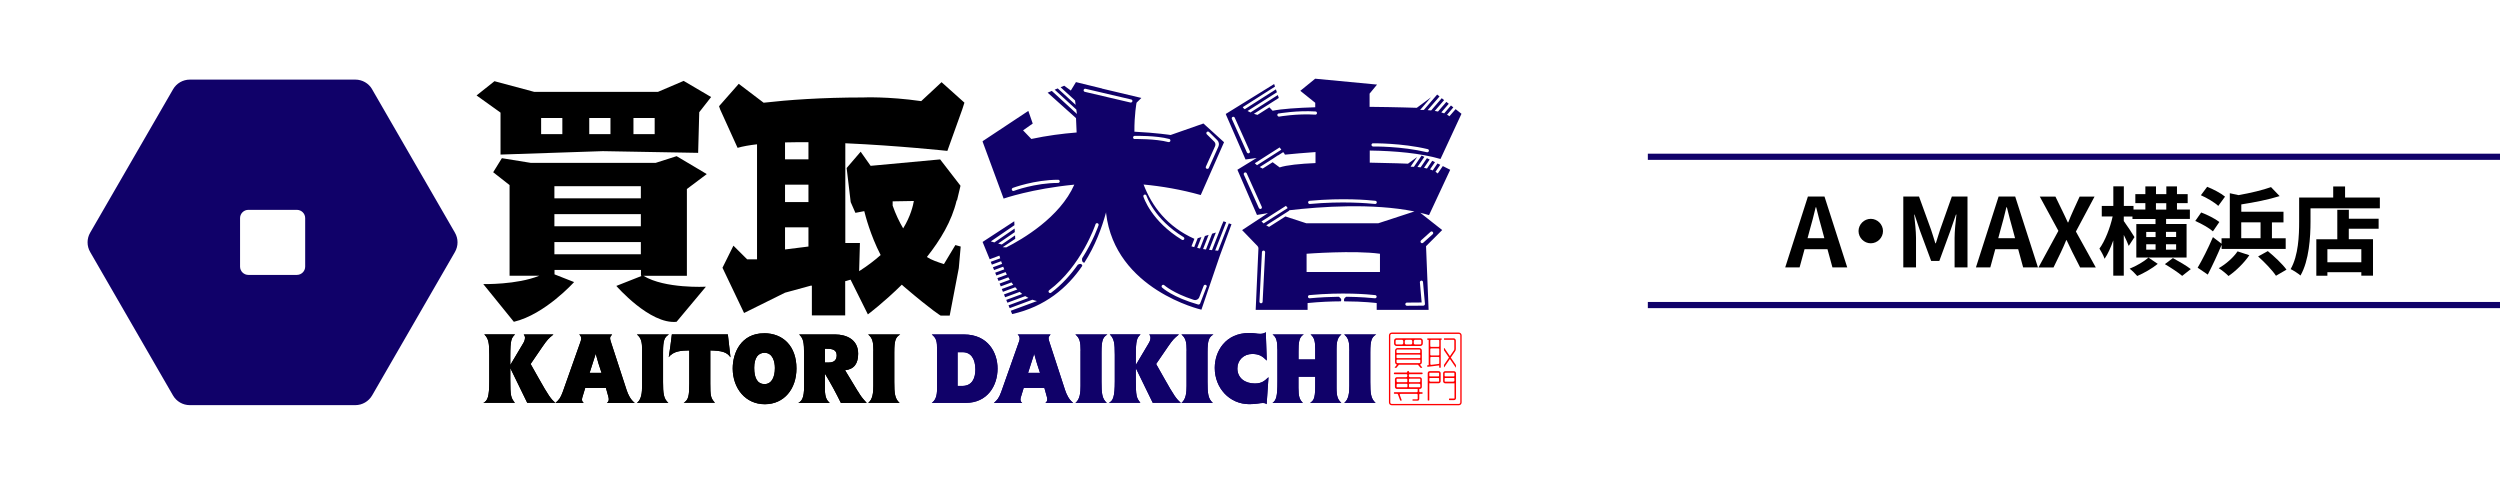 <?xml version="1.0" encoding="UTF-8"?><svg id="_レイヤー_2" xmlns="http://www.w3.org/2000/svg" width="408.87" height="80" viewBox="0 0 408.87 80"><defs><style>.cls-1{fill:#ff0001;}.cls-2{stroke:#100169;stroke-miterlimit:10;stroke-width:1.01px;}.cls-2,.cls-3{fill:none;}.cls-4{fill:#100169;}</style></defs><g id="_ヘッダー"><g><g><rect class="cls-3" width="252.35" height="80"/><g><g><path class="cls-4" d="M157.63,54.7c4.04,0,5.52,3.06,5.52,5.58,0,2.79-1.65,5.61-5.2,5.61h-5.56c.82-.55,.87-1.62,.87-2.55v-6.07c0-1.49-.11-1.95-.87-2.57h5.25Zm-1.03,8.42h.78c1.6,0,2.14-1.24,2.14-2.68,0-1.81-.76-2.84-2.09-2.84h-.82v5.52Z"/><path class="cls-4" d="M171.82,54.7c-.25,.29-.33,.41-.33,.62,0,.17,.05,.33,.13,.59l2.57,7.88c.27,.79,.62,1.54,1.33,2.11h-4.55c.21-.17,.3-.32,.3-.57,0-.1,0-.21-.06-.44l-.4-1.44h-3.39l-.43,1.41c-.05,.17-.1,.32-.1,.49,0,.32,.21,.48,.29,.55h-4.63c.57-.51,.82-.76,1.21-1.84l2.9-8.2c.1-.25,.1-.38,.1-.54,0-.35-.24-.54-.33-.62h5.41Zm-1.73,6.28c-.36-1.03-.67-2.08-.95-3.12-.35,1.09-.68,2.09-1,3.12h1.95Z"/><path class="cls-4" d="M176.73,57.35c0-1.4-.14-2.08-.86-2.65h5.25c-.75,.43-.97,.95-.97,2.92v4.85c0,1.81,.08,2.76,.87,3.42h-5.14c.75-.55,.84-1.73,.84-2.77v-5.77Z"/><path class="cls-4" d="M185.75,59.71l2.08-3.5c.19-.3,.32-.6,.33-.95,0-.24-.08-.4-.21-.56h4.87c-.82,.65-1.03,.89-1.79,1.98l-1.95,2.85,1.24,2.2c1.71,3.04,2.08,3.54,2.81,4.15h-4.6c-.9-1.87-1.87-3.82-2.77-5.68v1.84c0,2.76,.1,3.03,.75,3.84h-5.17c.7-.3,.98-.97,.98-3.55v-4.31c0-1.9-.11-2.66-.82-3.33h5.04c-.59,.57-.78,.87-.78,3.57v1.44Z"/><path class="cls-4" d="M194.07,57.35c0-1.4-.14-2.08-.86-2.65h5.25c-.75,.43-.97,.95-.97,2.92v4.85c0,1.81,.08,2.76,.87,3.42h-5.14c.75-.55,.84-1.73,.84-2.77v-5.77Z"/><path class="cls-4" d="M207.18,58.97c-.68-.68-1.21-1.08-2.38-1.08-1.38,0-2.43,1-2.43,2.36,0,1.57,1.24,2.47,2.85,2.47,1.16,0,1.6-.43,2.24-1.03l-.3,4.41c-.13-.1-.29-.19-.63-.19-.51,0-.98,.19-2.2,.19-3.25,0-5.66-2.63-5.66-5.93,0-2.71,1.74-5.71,5.64-5.71,.92,0,1.22,.14,1.81,.14,.49,0,.73-.16,.9-.27l.16,4.63Z"/><path class="cls-4" d="M208.91,57.13c0-1.13-.09-1.98-.79-2.43h5.12c-.81,.38-.87,1.4-.87,2.77v1.32h2.73v-1.7c0-1.25-.13-1.89-.76-2.39h5.06c-.78,.51-.81,1.62-.81,2.44v6.29c0,1.46,.22,1.93,.79,2.46h-5.12c.48-.32,.84-.55,.84-2.6v-1.68h-2.74v1.82c0,1.43,.19,1.95,.73,2.46h-4.98c.63-.41,.81-1.08,.81-3.49v-5.28Z"/><path class="cls-4" d="M220.69,57.35c0-1.4-.14-2.08-.86-2.65h5.25c-.75,.43-.97,.95-.97,2.92v4.85c0,1.81,.08,2.76,.87,3.42h-5.14c.75-.55,.84-1.73,.84-2.77v-5.77Z"/></g><g><path d="M83.45,59.71l2.08-3.5c.19-.3,.32-.6,.33-.95,0-.24-.08-.4-.21-.56h4.87c-.82,.65-1.03,.89-1.79,1.98l-1.95,2.85,1.24,2.2c1.71,3.04,2.08,3.54,2.81,4.15h-4.6c-.9-1.87-1.87-3.82-2.77-5.68v1.84c0,2.76,.1,3.03,.75,3.84h-5.17c.7-.3,.98-.97,.98-3.55v-4.31c0-1.9-.11-2.66-.82-3.33h5.04c-.59,.57-.78,.87-.78,3.57v1.44Z"/><path d="M100.11,54.7c-.25,.29-.33,.41-.33,.62,0,.17,.05,.33,.13,.59l2.57,7.88c.27,.79,.62,1.54,1.33,2.11h-4.55c.21-.17,.3-.32,.3-.57,0-.1,0-.21-.06-.44l-.4-1.44h-3.39l-.43,1.41c-.05,.17-.1,.32-.1,.49,0,.32,.21,.48,.29,.55h-4.63c.57-.51,.82-.76,1.21-1.84l2.9-8.2c.1-.25,.1-.38,.1-.54,0-.35-.24-.54-.33-.62h5.41Zm-1.73,6.28c-.36-1.03-.67-2.08-.95-3.12-.35,1.09-.68,2.09-1,3.12h1.95Z"/><path d="M105.02,57.35c0-1.4-.14-2.08-.86-2.65h5.25c-.75,.43-.97,.95-.97,2.92v4.85c0,1.81,.08,2.76,.87,3.42h-5.14c.75-.55,.84-1.73,.84-2.77v-5.77Z"/><path d="M119.04,54.7c.13,1.24,.27,2.49,.43,3.74-.6-.89-1.47-1.08-3.3-1.13v5.41c0,2,.06,2.41,.76,3.15h-5.12c.78-.43,.92-1.13,.92-3.15v-5.41c-1.24,.02-2.6,.08-3.36,1.11,.19-1.25,.38-2.5,.51-3.73h9.16Z"/><path d="M124.95,54.5c3.16,0,5.31,2.16,5.31,5.76,0,3.36-2.03,5.85-5.18,5.85s-5.23-2.58-5.25-5.83c0-2.62,1.41-5.77,5.12-5.77Zm.08,8.32c1.11,0,1.7-1.03,1.7-2.63,0-1-.33-2.49-1.7-2.49-.97,0-1.68,.73-1.68,2.46s.56,2.66,1.68,2.66Z"/><path d="M140.28,63.95c.55,.92,.73,1.14,1.47,1.95h-4.22c-.78-1.59-1.66-3.22-2.62-4.8v2.49c0,1.57,.4,1.92,.79,2.31h-5.14c.54-.29,.95-.75,.95-2.7v-5.06c0-2.31-.14-2.77-.81-3.44h5.88c1.78,0,3.77,.78,3.77,3.14,0,1.59-.63,2.54-2.14,2.71l2.05,3.39Zm-5.38-4.66h.62c.73,0,1.32-.27,1.32-1.17s-.7-1.08-1.57-1.08h-.36v2.25Z"/><path d="M142.84,57.35c0-1.4-.14-2.08-.86-2.65h5.25c-.75,.43-.97,.95-.97,2.92v4.85c0,1.81,.08,2.76,.87,3.42h-5.14c.75-.55,.84-1.73,.84-2.77v-5.77Z"/></g><g><path class="cls-4" d="M157.63,54.7c4.04,0,5.52,3.06,5.52,5.58,0,2.79-1.65,5.61-5.2,5.61h-5.56c.82-.55,.87-1.62,.87-2.55v-6.07c0-1.49-.11-1.95-.87-2.57h5.25Zm-1.03,8.42h.78c1.6,0,2.14-1.24,2.14-2.68,0-1.81-.76-2.84-2.09-2.84h-.82v5.52Z"/><path class="cls-4" d="M171.82,54.7c-.25,.29-.33,.41-.33,.62,0,.17,.05,.33,.13,.59l2.57,7.88c.27,.79,.62,1.54,1.33,2.11h-4.55c.21-.17,.3-.32,.3-.57,0-.1,0-.21-.06-.44l-.4-1.44h-3.39l-.43,1.41c-.05,.17-.1,.32-.1,.49,0,.32,.21,.48,.29,.55h-4.63c.57-.51,.82-.76,1.21-1.84l2.9-8.2c.1-.25,.1-.38,.1-.54,0-.35-.24-.54-.33-.62h5.41Zm-1.73,6.28c-.36-1.03-.67-2.08-.95-3.12-.35,1.09-.68,2.09-1,3.12h1.95Z"/><path class="cls-4" d="M176.73,57.35c0-1.4-.14-2.08-.86-2.65h5.25c-.75,.43-.97,.95-.97,2.92v4.85c0,1.81,.08,2.76,.87,3.42h-5.14c.75-.55,.84-1.73,.84-2.77v-5.77Z"/><path class="cls-4" d="M185.75,59.71l2.08-3.5c.19-.3,.32-.6,.33-.95,0-.24-.08-.4-.21-.56h4.87c-.82,.65-1.03,.89-1.79,1.98l-1.95,2.85,1.24,2.2c1.71,3.04,2.08,3.54,2.81,4.15h-4.6c-.9-1.87-1.87-3.82-2.77-5.68v1.84c0,2.76,.1,3.03,.75,3.84h-5.17c.7-.3,.98-.97,.98-3.55v-4.31c0-1.9-.11-2.66-.82-3.33h5.04c-.59,.57-.78,.87-.78,3.57v1.44Z"/><path class="cls-4" d="M194.07,57.35c0-1.4-.14-2.08-.86-2.65h5.25c-.75,.43-.97,.95-.97,2.92v4.85c0,1.81,.08,2.76,.87,3.42h-5.14c.75-.55,.84-1.73,.84-2.77v-5.77Z"/><path class="cls-4" d="M207.18,58.97c-.68-.68-1.21-1.08-2.38-1.08-1.38,0-2.43,1-2.43,2.36,0,1.57,1.24,2.47,2.85,2.47,1.16,0,1.6-.43,2.24-1.03l-.3,4.41c-.13-.1-.29-.19-.63-.19-.51,0-.98,.19-2.2,.19-3.25,0-5.66-2.63-5.66-5.93,0-2.71,1.74-5.71,5.64-5.71,.92,0,1.22,.14,1.81,.14,.49,0,.73-.16,.9-.27l.16,4.63Z"/><path class="cls-4" d="M208.91,57.13c0-1.13-.09-1.98-.79-2.43h5.12c-.81,.38-.87,1.4-.87,2.77v1.32h2.73v-1.7c0-1.25-.13-1.89-.76-2.39h5.06c-.78,.51-.81,1.62-.81,2.44v6.29c0,1.46,.22,1.93,.79,2.46h-5.12c.48-.32,.84-.55,.84-2.6v-1.68h-2.74v1.82c0,1.43,.19,1.95,.73,2.46h-4.98c.63-.41,.81-1.08,.81-3.49v-5.28Z"/><path class="cls-4" d="M220.69,57.35c0-1.4-.14-2.08-.86-2.65h5.25c-.75,.43-.97,.95-.97,2.92v4.85c0,1.81,.08,2.76,.87,3.42h-5.14c.75-.55,.84-1.73,.84-2.77v-5.77Z"/></g><g><path d="M83.45,59.71l2.08-3.5c.19-.3,.32-.6,.33-.95,0-.24-.08-.4-.21-.56h4.87c-.82,.65-1.03,.89-1.79,1.98l-1.95,2.85,1.24,2.2c1.71,3.04,2.08,3.54,2.81,4.15h-4.6c-.9-1.87-1.87-3.82-2.77-5.68v1.84c0,2.76,.1,3.03,.75,3.84h-5.17c.7-.3,.98-.97,.98-3.55v-4.31c0-1.9-.11-2.66-.82-3.33h5.04c-.59,.57-.78,.87-.78,3.57v1.44Z"/><path d="M100.11,54.7c-.25,.29-.33,.41-.33,.62,0,.17,.05,.33,.13,.59l2.57,7.88c.27,.79,.62,1.54,1.33,2.11h-4.55c.21-.17,.3-.32,.3-.57,0-.1,0-.21-.06-.44l-.4-1.44h-3.39l-.43,1.41c-.05,.17-.1,.32-.1,.49,0,.32,.21,.48,.29,.55h-4.63c.57-.51,.82-.76,1.21-1.84l2.9-8.2c.1-.25,.1-.38,.1-.54,0-.35-.24-.54-.33-.62h5.41Zm-1.73,6.28c-.36-1.03-.67-2.08-.95-3.12-.35,1.09-.68,2.09-1,3.12h1.95Z"/><path d="M105.02,57.35c0-1.4-.14-2.08-.86-2.65h5.25c-.75,.43-.97,.95-.97,2.92v4.85c0,1.81,.08,2.76,.87,3.42h-5.14c.75-.55,.84-1.73,.84-2.77v-5.77Z"/><path d="M119.04,54.7c.13,1.24,.27,2.49,.43,3.74-.6-.89-1.47-1.08-3.3-1.13v5.41c0,2,.06,2.41,.76,3.15h-5.12c.78-.43,.92-1.13,.92-3.15v-5.41c-1.24,.02-2.6,.08-3.36,1.11,.19-1.25,.38-2.5,.51-3.73h9.16Z"/><path d="M124.95,54.5c3.16,0,5.31,2.16,5.31,5.76,0,3.36-2.03,5.85-5.18,5.85s-5.23-2.58-5.25-5.83c0-2.62,1.41-5.77,5.12-5.77Zm.08,8.32c1.11,0,1.7-1.03,1.7-2.63,0-1-.33-2.49-1.7-2.49-.97,0-1.68,.73-1.68,2.46s.56,2.66,1.68,2.66Z"/><path d="M140.28,63.95c.55,.92,.73,1.14,1.47,1.95h-4.22c-.78-1.59-1.66-3.22-2.62-4.8v2.49c0,1.57,.4,1.92,.79,2.31h-5.14c.54-.29,.95-.75,.95-2.7v-5.06c0-2.31-.14-2.77-.81-3.44h5.88c1.78,0,3.77,.78,3.77,3.14,0,1.59-.63,2.54-2.14,2.71l2.05,3.39Zm-5.38-4.66h.62c.73,0,1.32-.27,1.32-1.17s-.7-1.08-1.57-1.08h-.36v2.25Z"/><path d="M142.84,57.35c0-1.4-.14-2.08-.86-2.65h5.25c-.75,.43-.97,.95-.97,2.92v4.85c0,1.81,.08,2.76,.87,3.42h-5.14c.75-.55,.84-1.73,.84-2.77v-5.77Z"/></g><g><path d="M107.63,15.03h-20.24l-6.52-1.75-2.93,2.33,3.92,2.81v6.86l16.73-.56,15.59,.28,.18-6.65,1.94-2.48-4.49-2.64-4.19,1.79Zm-15.66,6.91h-3.47v-2.64h3.47v2.64Zm7.87,0h-3.47v-2.64h3.47v2.64Zm7.23,0h-3.47v-2.64h3.47v2.64Z"/><path d="M112.33,30.92l3.26-2.45-4.93-2.93-3.44,1.1h-20.39l-4.75-.77-1.42,2.3,2.68,2.1v14.83h4.85c-3.66,1.49-9.15,1.36-9.15,1.36l5,6.17c5.11-1.21,9.85-6.5,9.85-6.5l-3.2-1.26v-.72h14.14v.96h.15l-4.18,1.65s5.48,6.32,9.85,5.87l4.8-5.74s-6.72,.36-10.21-1.78h7.1v-14.18Zm-7.52-.47v1.99h-14.14v-1.99h14.14Zm-14.14,4.57h14.14v1.99h-14.14v-1.99Zm0,6.56v-1.99h14.14v1.99h-14.14Z"/><path d="M154.94,24.68l2.44-6.8,.35-1.09-3.74-3.35-3.33,3.1c-5.53-.79-9.48-.6-9.48-.6-6.87,0-12.36,.41-16.29,.86l-4.07-3.09-3.22,3.66,.18,.53,2.85,6.28c.86-.25,1.94-.44,3.18-.58v18.81h-1.62l-2.24-2.23-1.79,3.61,3.53,7.4,6.7-3.32,4.21-1.15h.18v4.86h5.45v-5.59l.88-.25,2.83,5.68s2.56-1.91,5.55-4.86c.13,.12,.27,.24,.4,.36,4.66,3.97,5.96,4.7,5.96,4.7h1.47l1.49-7.77,.31-3.53-.87-.24-1.87,3.11c-1.03-.32-2.12-.71-2.72-1.12,0,0-.02-.02-.06-.05,2.17-2.74,4.06-5.83,4.86-9.25h.06s.57-2.39,.57-2.39l-3.33-4.31-11.37,1.05-1.63-2.31-2.29,2.67,.66,5.57,.77,1.76,1.45-.28c.16,.64,.99,3.92,2.68,7.18-.99,.88-2.15,1.77-3.52,2.64l.13-4.61h-2.39V23.43c8.59,.38,16.71,1.25,16.71,1.25Zm-22.72,15.64l-3.83,.48v-3.62h3.83v3.14Zm0-7.27h-3.83v-2.85h3.83v2.85Zm0-6.99h-3.83v-2.77c1.22-.03,2.51-.04,3.83-.03v2.8Zm13.77,6.87l3.47-.06c-.12,.72-.53,2.5-1.75,4.48-.62-1.05-1.22-2.29-1.72-3.72v-.7Z"/></g><path class="cls-4" d="M200.98,36.51l-1.76,4.49c-.17-.01-.33-.02-.48-.04l1.8-4.61-.44-.16-.28,.64-1.6,4.08c-.16-.02-.32-.03-.48-.05l1.11-2.83-.61,.19-1.01,2.58c-.16-.02-.32-.05-.47-.07l.91-2.32-.61,.19-.8,2.04c-.16-.03-.32-.06-.46-.1l.69-1.77-.61,.19-.57,1.46c-.17-.04-.32-.09-.45-.13l.48-1.23c-4.47-1.99-6.96-5.36-8.31-8.88,3,.28,6.15,.82,9.35,1.72l3.81-8.64-3.37-3.06-5.37,1.88s-2.32-.36-5.92-.54c-.02-2.79,.35-4.74,.35-4.74l.79-.78-6.44-1.53v-.02s-4.26-1.04-4.26-1.04l-.84,1.38-1.08-.79-.59,.25,2.36,2.16,.1,.72-2.93-2.69-.5,.21,3.54,3.25,.1,.72-4.11-3.77-.68,.29,4.63,4.15h0s0,0,0,0h0s-.02,0-.02,0l.03,.02,.1,2.34c-2.38,.19-4.89,.52-7.41,1.06l-1.35-1.41,1.58-1.11-.72-2.07-7.44,4.93h.03s-.08,.06-.08,.06l3.45,9.35s4.61-1.61,11.56-2.28c-2.35,5.36-8.51,8.94-11.12,10.26l-.59-.03,2.05-1.37-.03-.56-2.18,1.49c-.19-.05-.39-.11-.58-.16l2.72-1.87-.03-.58-3.31,2.27c-.22-.06-.42-.12-.58-.17l3.86-2.65-.03-.64-5.18,3.38,1.16,2.83,1.59-.59c.04,.14,.08,.29,.13,.44l-1.55,.57,.19,.46,1.51-.56c.05,.14,.1,.29,.16,.44l-1.5,.55,.19,.46,1.49-.55c.06,.14,.12,.28,.18,.43l-1.49,.55,.19,.46,1.51-.56c.07,.14,.14,.28,.21,.42l-1.55,.57,.19,.46,1.6-.59c.08,.13,.16,.27,.24,.4l-1.67,.62,.19,.46,1.76-.65c.09,.13,.19,.26,.28,.39l-1.87,.69,.19,.46,2.01-.75c.11,.13,.22,.25,.34,.37l-2.18,.81,.19,.46,2.38-.88c.13,.12,.27,.23,.41,.34l-2.61,.97,.19,.46,2.92-1.08c.17,.11,.34,.21,.52,.3l-3.26,1.21,.19,.46,3.72-1.38c.24,.09,.49,.16,.75,.22l-4.29,1.59,.22,.54c5.41-1.2,9.04-4.31,11.48-7.89-.09-.41-.41-.36-.73-.19-1.14,1.61-2.59,3.26-4.37,4.59-.05,.03-.1,.05-.16,.05-.08,0-.16-.04-.21-.1-.09-.12-.06-.28,.05-.36,5.27-3.93,7.56-10.72,7.58-10.79,.04-.14,.19-.21,.33-.17,.14,.05,.21,.19,.17,.33-.01,.04-.86,2.55-2.69,5.41-.11,.7,.33,.72,.36,.72,1.77-2.75,2.87-5.72,3.56-8.26v.17c1.47,12.54,15.59,15.77,15.59,15.77l3-8.79h0l1.92-5.18-.46-.16Zm-3.76-9.26l1.5-3.33c.12-.26,.06-.56-.14-.76l-1.21-1.2c-.1-.1-.1-.27,0-.37,.1-.1,.27-.1,.37,0l1.34,1.33c.28,.28,.35,.69,.19,1.05l-1.57,3.5c-.04,.1-.14,.15-.24,.15-.04,0-.07,0-.11-.02-.13-.06-.19-.21-.13-.34Zm-24.17,2.67c-3.79,0-7.2,1.28-7.23,1.3-.03,.01-.06,.02-.09,.02-.1,0-.2-.06-.24-.17-.05-.13,.02-.28,.15-.34,.04-.01,3.54-1.33,7.42-1.33,.14,0,.26,.12,.26,.26s-.12,.26-.26,.26Zm12.15-13.35c-.03,.12-.14,.2-.25,.2-.02,0-.04,0-.06,0l-7.47-1.75c-.14-.03-.23-.17-.19-.31,.03-.14,.17-.23,.31-.19l7.47,1.75c.14,.03,.23,.17,.19,.31Zm.38,6.18c-.14,0-.26-.11-.27-.26,0-.14,.11-.26,.25-.27,.14,0,3.53-.07,5.67,.51,.14,.04,.22,.18,.18,.32-.03,.12-.14,.19-.25,.19-.02,0-.05,0-.07,0-2.08-.56-5.49-.5-5.53-.5Zm1.42,9.4c-.04-.14,.04-.28,.17-.32,.14-.04,.28,.04,.33,.17,.01,.04,1.23,3.83,6.07,6.78,.12,.07,.16,.24,.09,.36-.05,.08-.13,.12-.22,.12-.05,0-.09-.01-.14-.04-5.02-3.06-6.25-6.91-6.3-7.07Zm10.33,14.76l-1.05,2.73c-.04,.1-.14,.17-.24,.17-.02,0-.05,0-.07,0-4.17-1.19-5.84-2.71-5.91-2.78-.11-.1-.11-.26-.01-.37,.1-.11,.26-.11,.37-.01,.02,.01,1.42,1.29,4.81,2.39,.37,.12,.77-.07,.91-.43l.72-1.87c.05-.13,.2-.2,.34-.15,.13,.05,.2,.2,.15,.34Z"/><path class="cls-4" d="M237.18,27.77l-1.21-.61-.83,1.21c-.11-.1-.24-.19-.37-.28l.78-1.14-.45-.22-.78,1.14c-.14-.06-.29-.12-.44-.17l.81-1.18-.45-.22-.86,1.26c-.16-.04-.32-.08-.49-.11l.93-1.36-.45-.22-1.03,1.5c-.18-.02-.35-.04-.52-.06l1.13-1.65-.45-.22-1.26,1.84c-.21-.01-.4-.02-.55-.02l1.08-1.58-1.5,1.09s-2.73-.12-6.25-.17v-1.98c4.21,.06,8.34,.44,11.57,1.38l3.43-7.39-.96-.76-1.01,1.16c-.12-.09-.25-.18-.39-.25l1.03-1.2-.39-.31-1.11,1.29c-.15-.06-.31-.11-.47-.16l1.22-1.41-.39-.31-1.37,1.58c-.18-.04-.35-.07-.53-.1l1.53-1.77-.39-.31-1.73,2c-.2-.02-.39-.04-.57-.05l1.94-2.24-.39-.31-2.18,2.52c-.3,0-.52,0-.61,0l1.79-2.07-2.33,1.72s-3.41-.12-7.72-.16v-2.16s1.22-1.48,1.22-1.48l-10.12-.96-2.43,1.98,2.44,1.96v.73c-2.9,.09-5.46,.26-6.97,.57l-.53-.56-1.95,1.24c-.21-.06-.4-.11-.58-.18l4.07-2.59-.16-.48-4.47,2.85c-.18-.08-.34-.16-.48-.24l4.8-3.06-.16-.48-5.1,3.25c-.09-.06-.16-.12-.22-.18l-.1-.16,5.27-3.36-.14-.42-7.94,4.91,.1,.02-.06,.03,3.22,7.38s.67-.1,1.82-.25l-3.15,1.93,3.2,7.39s.66-.12,1.8-.3l-4.23,2.78,2.53,2.62c.09,.1,.14,.23,.14,.36l-.45,10.06h8.49v-1.11c2-.2,3.84-.27,5.43-.28,.2-.3-.04-.6-.35-.75-1.42,.02-3.01,.09-4.74,.25,0,0-.02,0-.02,0-.13,0-.25-.1-.26-.24-.01-.14,.09-.27,.24-.28,5.41-.5,9.6-.13,10.76,0,.14,.02,.25,.14,.23,.29-.02,.14-.14,.25-.29,.23-.66-.07-2.33-.22-4.66-.25-.48,.25-.41,.6-.35,.75,3.24,.01,5.31,.28,5.31,.28v1.11h8.49l-.42-10.41,2.64-2.64-3.58-2.82c.49,.11,.96,.24,1.43,.38l3.45-7.39Zm-12.62-4.33s4.66-.07,8.94,.95c.14,.03,.23,.17,.19,.31-.03,.12-.14,.2-.25,.2-.02,0-.04,0-.06,0-4.21-1.01-8.76-.94-8.81-.94-.14,0-.26-.11-.27-.26,0-.14,.11-.26,.26-.27Zm-20.28,1.62s-.07,.02-.11,.02c-.1,0-.19-.06-.24-.15l-2.46-5.47c-.06-.13,0-.29,.13-.34,.13-.06,.29,0,.34,.13l2.46,5.47c.06,.13,0,.29-.13,.34Zm20.66,7.78c.14,.02,.25,.14,.23,.29-.02,.14-.14,.25-.29,.23-1.15-.12-5.3-.49-10.66,0,0,0-.02,0-.02,0-.13,0-.25-.1-.26-.24-.01-.14,.09-.27,.24-.28,5.41-.5,9.6-.13,10.76,0Zm-15.8-14.28s2.98-.52,6.01-.33c.14,0,.25,.13,.24,.28,0,.14-.13,.25-.28,.24-2.97-.19-5.86,.31-5.89,.32-.02,0-.03,0-.05,0-.12,0-.23-.09-.26-.22-.03-.14,.07-.28,.21-.3Zm.14,5.55l.28,.37-3.98,2.54c-.17-.13-.29-.24-.36-.32l4.06-2.59Zm-3.04,10.05s-.07,.02-.11,.02c-.1,0-.19-.06-.24-.15l-2.46-5.47c-.06-.13,0-.29,.13-.34,.13-.06,.29,0,.34,.13l2.46,5.47c.06,.13,0,.29-.13,.34Zm.26-6.59c-.18-.08-.33-.17-.47-.25l2.12-1.35,.85-.56s.03,0,.04,0l.83-.53,.28,.37-.08,.05c1.52-.15,3.24-.3,5.08-.43v1.8c-2.55,.11-4.74,.33-5.86,.71l-1.15-.85-1.63,1.04Zm3.82,6.09l.28,.37-3.94,2.51c-.21-.18-.31-.31-.34-.33l4-2.55Zm-3.82,15.69c0,.14-.12,.25-.26,.25,0,0,0,0-.01,0-.14,0-.25-.13-.25-.27l.41-8.1c0-.14,.13-.26,.27-.25,.14,0,.25,.13,.25,.27l-.41,8.1Zm19.19-4.86h-12v-2.99s7.76-.59,12,0v2.99Zm-.27-7.98h-11.79l-3.4-1.11-2.68,1.71c-.17-.09-.33-.17-.46-.26l3.78-2.41-.07-.05c5.3-.62,13.69-1.19,20.53,.19l-5.9,1.93Zm6.98,2.81l1.56-1.4c.11-.1,.27-.09,.37,.02,.1,.11,.09,.27-.02,.37l-1.56,1.4s-.11,.07-.17,.07c-.07,0-.14-.03-.19-.09-.1-.11-.09-.27,.02-.37Zm.05,6.57c.15-.01,.27,.09,.28,.24l.32,3.57c0,.07-.02,.14-.07,.2-.05,.05-.12,.08-.19,.09l-2.69,.02h0c-.14,0-.26-.12-.26-.26,0-.14,.11-.26,.26-.26l2.41-.02-.29-3.29c-.01-.14,.09-.27,.24-.28Z"/><path class="cls-1" d="M228.78,59.65h3.13l.41,.5h.25s.05-.04,.03-.06l-.37-.45c.18-.05,.31-.21,.31-.4v-1.91c0-.23-.19-.41-.41-.41h-3.56c-.23,0-.41,.19-.41,.41v1.91c0,.19,.13,.36,.31,.4l-.37,.45s0,.06,.03,.06h.25l.41-.5Zm-.38-2.33c0-.09,.07-.16,.16-.16h3.56c.09,0,.16,.07,.16,.16v.31c0,.06-.05,.11-.11,.11h-3.67c-.06,0-.11-.05-.11-.11v-.31Zm.11,.67h3.67c.06,0,.11,.05,.11,.11v.36c0,.06-.05,.11-.11,.11h-3.67c-.06,0-.11-.05-.11-.11v-.36c0-.06,.05-.11,.11-.11Zm-.11,1.24v-.31c0-.06,.05-.11,.11-.11h3.67c.06,0,.11,.05,.11,.11v.31c0,.09-.07,.16-.16,.16h-3.56c-.09,0-.16-.07-.16-.16Zm5.03,.56v.15s.03,.06,.06,.05l1.89-.23v.33s.02,.05,.05,.05h.15s.05-.02,.05-.05v-4.51h.1s.05-.02,.05-.05v-.14s-.02-.05-.05-.05h-2.25s-.05,.02-.05,.05v.14s.02,.05,.05,.05h.18v4.13l-.19,.02s-.05,.03-.05,.05Zm.61-4.21h1.23c.06,0,.12,.05,.12,.12v.91c0,.06-.05,.12-.12,.12h-1.23c-.06,0-.12-.05-.12-.12v-.91c0-.06,.05-.12,.12-.12Zm0,1.4h1.23c.06,0,.12,.05,.12,.12v.91c0,.06-.05,.12-.12,.12h-1.23c-.06,0-.12-.05-.12-.12v-.91c0-.06,.05-.12,.12-.12Zm0,1.4h1.23c.06,0,.12,.05,.12,.12v.9c0,.06-.04,.11-.1,.12l-1.23,.15c-.07,0-.13-.05-.13-.12v-1.05c0-.06,.05-.12,.12-.12Zm3.76,6.8h-.76s-.06,.03-.06,.06v.14s.03,.06,.06,.06h.76c.18,0,.33-.15,.33-.33v-4.07c0-.18-.15-.33-.33-.33h-1.45c-.18,0-.33,.15-.33,.33v1.32c0,.18,.15,.33,.33,.33h1.53v2.43s-.03,.07-.07,.07Zm-1.53-4.15s.03-.07,.07-.07h1.45s.07,.03,.07,.07v.43c0,.06-.05,.1-.1,.1h-1.39c-.06,0-.1-.05-.1-.1v-.43Zm.07,1.39s-.07-.03-.07-.07v-.43c0-.06,.05-.1,.1-.1h1.39c.06,0,.1,.05,.1,.1v.3c0,.11-.09,.2-.2,.2h-1.32Zm-7.93-5.83h3.87c.23,0,.42-.19,.42-.42v-.43c0-.21-.15-.38-.35-.42h-4.01c-.17,.03-.31,.16-.34,.33v.6c.04,.19,.21,.34,.41,.34Zm3.04-1.02h.83c.09,0,.17,.08,.17,.17v.43c0,.09-.08,.17-.17,.17h-.83c-.13,0-.23-.1-.23-.23v-.31c0-.13,.1-.23,.23-.23Zm-1.47,0h.76c.13,0,.23,.1,.23,.23v.31c0,.13-.1,.23-.23,.23h-.76c-.13,0-.23-.1-.23-.23v-.31c0-.13,.1-.23,.23-.23Zm-1.73,.17c0-.09,.08-.17,.17-.17h.85c.13,0,.23,.1,.23,.23v.31c0,.13-.1,.23-.23,.23h-.85c-.09,0-.17-.08-.17-.17v-.43Zm5.58,4.96c-.18,0-.33,.15-.33,.33v4.42s.03,.06,.06,.06h.14s.06-.03,.06-.06v-2.77h1.53c.18,0,.33-.15,.33-.33v-1.32c0-.18-.15-.33-.33-.33h-1.45Zm1.53,1.65s-.03,.07-.07,.07h-1.32c-.11,0-.2-.09-.2-.2v-.3c0-.06,.05-.1,.1-.1h1.39c.06,0,.1,.05,.1,.1v.43Zm0-1.32v.43c0,.06-.05,.1-.1,.1h-1.39c-.06,0-.1-.05-.1-.1v-.43s.03-.07,.07-.07h1.45s.07,.03,.07,.07Zm-2.69,.08v-.09s-.04-.09-.09-.09h-2.02c-.07,0-.13-.06-.13-.13v-.04s-.04-.09-.09-.09h-.09s-.09,.04-.09,.09v.04c0,.07-.06,.13-.13,.13h-1.97s-.09,.04-.09,.09v.09s.04,.09,.09,.09h1.97c.07,0,.13,.06,.13,.13v.16c0,.11-.09,.2-.2,.2h-1.49c-.18,0-.33,.15-.33,.33v1.26c0,.18,.15,.33,.33,.33h3.39v.4c0,.07-.06,.13-.13,.13h-3.67s-.09,.04-.09,.09v.09s.04,.09,.09,.09h.45c.05,0,.1,.03,.12,.08l.36,.98s.04,.06,.08,.06h.09c.06,0,.1-.06,.08-.11l-.31-.83c-.03-.08,.03-.17,.12-.17h2.68c.07,0,.13,.06,.13,.13v.69s-.03,.07-.07,.07h-.77v.22h.91c.11-.05,.19-.17,.19-.3v-.69c0-.07,.06-.13,.13-.13h.33s.09-.04,.09-.09v-.09s-.04-.09-.09-.09h-.33c-.07,0-.13-.06-.13-.13v-.4h.09c.18,0,.33-.15,.33-.33v-1.26c0-.18-.15-.33-.33-.33h-1.59c-.11,0-.2-.09-.2-.2v-.16c0-.07,.06-.13,.13-.13h2.02s.09-.04,.09-.09Zm-2.62,2.23h-1.56s-.07-.03-.07-.07v-.32c0-.1,.08-.18,.18-.18h1.46c.07,0,.13,.06,.13,.13v.32c0,.07-.06,.13-.13,.13Zm0-.83h-1.46c-.1,0-.18-.08-.18-.18v-.32s.03-.07,.07-.07h1.56c.07,0,.13,.06,.13,.13v.32c0,.07-.06,.13-.13,.13Zm2.24,.76s-.03,.07-.07,.07h-1.66c-.07,0-.13-.06-.13-.13v-.32c0-.07,.06-.13,.13-.13h1.55c.1,0,.18,.08,.18,.18v.32Zm-.07-1.33s.07,.03,.07,.07v.32c0,.1-.08,.18-.18,.18h-1.55c-.07,0-.13-.06-.13-.13v-.32c0-.07,.06-.13,.13-.13h1.66Zm3.62-1.8h0s0,0,0,0Zm2.26-.46s.02,.04,.02,.06v.4h-.01l-.98-1.43-.92,1.35s-.05,.01-.05-.02v-.33s0-.04,.02-.06l.8-1.17-.8-1.17s-.02-.04-.02-.06v-.32s.04-.04,.06-.02l.91,1.34,.65-.94c.05-.07,.07-.15,.07-.23v-1.38c0-.07-.06-.13-.13-.13h-1.51s-.05-.02-.05-.05v-.14s.02-.05,.05-.05h1.58c.18,.03,.31,.19,.31,.37v1.38c0,.13-.04,.26-.12,.37l-.7,1.03,.82,1.2Zm.49,6.6h-10.97c-.26,0-.46-.21-.46-.46v-10.97c0-.26,.21-.46,.46-.46h10.97c.26,0,.46,.21,.46,.46v10.97c0,.26-.21,.46-.46,.46Zm-10.97-11.67c-.13,0-.24,.11-.24,.24v10.97c0,.13,.11,.24,.24,.24h10.97c.13,0,.24-.11,.24-.24v-10.97c0-.13-.11-.24-.24-.24h-10.97Z"/><path class="cls-4" d="M60.86,14.61l13.54,23.44c.57,.98,.57,2.19,0,3.17l-13.54,23.45c-.57,.98-1.62,1.59-2.75,1.59H31.04c-1.13,0-2.18-.6-2.75-1.59l-13.54-23.45c-.57-.98-.57-2.19,0-3.17L28.3,14.61c.56-.98,1.61-1.59,2.75-1.59h27.07c1.13,0,2.18,.6,2.75,1.59m-12.32,30.35c.75,0,1.36-.61,1.36-1.35v-7.94c0-.75-.61-1.35-1.36-1.35h-7.94c-.74,0-1.35,.61-1.35,1.35v7.94c0,.74,.61,1.35,1.35,1.35h7.94Z"/></g></g><g><g><path d="M295.67,32.14h2.72l3.72,11.59h-2.42l-.81-2.97h-3.75l-.81,2.97h-2.35l3.71-11.59Zm-.05,6.82h2.75l-.34-1.27c-.36-1.2-.67-2.53-1-3.79h-.08c-.3,1.27-.64,2.58-.99,3.79l-.34,1.27Z"/><path d="M307.96,37.79c0,1.09-.91,2-2,2s-2-.91-2-2,.91-2,2-2,2,.91,2,2Z"/><path d="M311.29,32.14h2.56l1.97,5.43c.25,.72,.47,1.49,.7,2.22h.08c.25-.73,.45-1.5,.7-2.22l1.92-5.43h2.56v11.59h-2.11v-4.83c0-1.09,.17-2.71,.3-3.8h-.08l-.94,2.72-1.78,4.86h-1.33l-1.8-4.86-.92-2.72h-.06c.11,1.09,.3,2.71,.3,3.8v4.83h-2.08v-11.59Z"/><path d="M326.86,32.14h2.72l3.72,11.59h-2.42l-.81-2.97h-3.75l-.81,2.97h-2.35l3.71-11.59Zm-.05,6.82h2.75l-.34-1.27c-.36-1.2-.67-2.53-1-3.79h-.08c-.3,1.27-.64,2.58-.99,3.79l-.34,1.27Z"/><path d="M336.65,37.76l-3.05-5.61h2.56l1.16,2.39c.28,.55,.52,1.11,.86,1.83h.08c.28-.72,.52-1.28,.77-1.83l1.09-2.39h2.44l-3.05,5.72,3.25,5.87h-2.56l-1.3-2.56c-.3-.59-.56-1.2-.91-1.91h-.06c-.28,.7-.56,1.31-.84,1.91l-1.24,2.56h-2.46l3.25-5.97Z"/><path d="M357.59,42.12h-8.2v-5.47h3.14v-.83h-3.77v-.41h-1.42v.74c.42,.56,1.52,2.22,1.75,2.63l-.94,1.44c-.17-.47-.48-1.14-.81-1.8v6.66h-1.72v-5.76c-.41,1.17-.89,2.25-1.42,3-.17-.5-.56-1.22-.84-1.66,.91-1.24,1.75-3.39,2.16-5.26h-1.78v-1.72h1.89v-3.21h1.72v3.21h1.58v.59h1.94v-1.05h-1.64v-1.47h1.64v-1.27h1.74v1.27h1.69v-1.27h1.74v1.27h1.75v1.47h-1.75v1.05h2.11v1.53h-3.89v.83h3.35v5.47Zm-4.69,1.03c-.88,.73-2.28,1.53-3.36,1.99-.3-.36-.84-.89-1.24-1.2,1.08-.42,2.39-1.2,3.08-1.81l1.52,1.03Zm-1.89-4.38h1.53v-.84h-1.53v.84Zm1.53,2.06v-.88h-1.53v.88h1.53Zm.06-6.55h1.69v-1.05h-1.69v1.05Zm2.78,7.93c.92,.5,2.25,1.27,2.92,1.8l-1.41,1.11c-.61-.53-1.88-1.36-2.83-1.92l1.31-.99Zm.52-4.29h-1.66v.84h1.66v-.84Zm0,2.03h-1.66v.88h1.66v-.88Z"/><path d="M361.92,37.84c-.61-.55-1.89-1.27-2.89-1.7l.97-1.39c1.02,.38,2.31,1.03,2.97,1.56l-1.05,1.53Zm1.41,2.22c-.67,1.63-1.49,3.36-2.25,4.85l-1.66-1.13c.72-1.2,1.72-3.17,2.5-5l1.41,1.08v-.89h1.35v-7.37l1.42,.31c1.96-.34,3.99-.83,5.32-1.31l1.41,1.47c-1.83,.58-4.14,1.03-6.27,1.36v1.2h6.9v1.74h-1.89v2.6h2.25v1.74h-10.48v-.64Zm-.53-6.38c-.58-.56-1.85-1.31-2.85-1.75l1.03-1.38c.97,.38,2.27,1.06,2.92,1.61l-1.11,1.52Zm5.08,8.05c-.86,1.28-2.24,2.61-3.41,3.41-.36-.38-1.13-.99-1.6-1.28,1.19-.67,2.39-1.74,3.08-2.75l1.92,.63Zm-1.33-2.77h3.16v-2.6h-3.16v2.6Zm4.35,2.11c1.05,.86,2.41,2.13,3.05,3.03l-1.72,1c-.56-.86-1.86-2.22-2.92-3.16l1.6-.88Z"/><path d="M389.22,32.3v1.77h-11.34v2.17c0,2.52-.23,6.38-1.64,8.82-.34-.31-1.17-.84-1.61-1.05,1.28-2.24,1.39-5.52,1.39-7.77v-3.94h5.57v-1.8h1.94v1.8h5.69Zm-5.08,3.47h4.88v1.64h-4.88v1.71h3.96v5.96h-1.91v-.56h-5.55v.58h-1.81v-5.97h3.43v-4.82h1.89v1.47Zm2.05,4.99h-5.55v2.13h5.55v-2.13Z"/></g><line class="cls-2" x1="269.5" y1="25.64" x2="408.87" y2="25.64"/><line class="cls-2" x1="269.5" y1="49.89" x2="408.87" y2="49.89"/></g></g></g></svg>